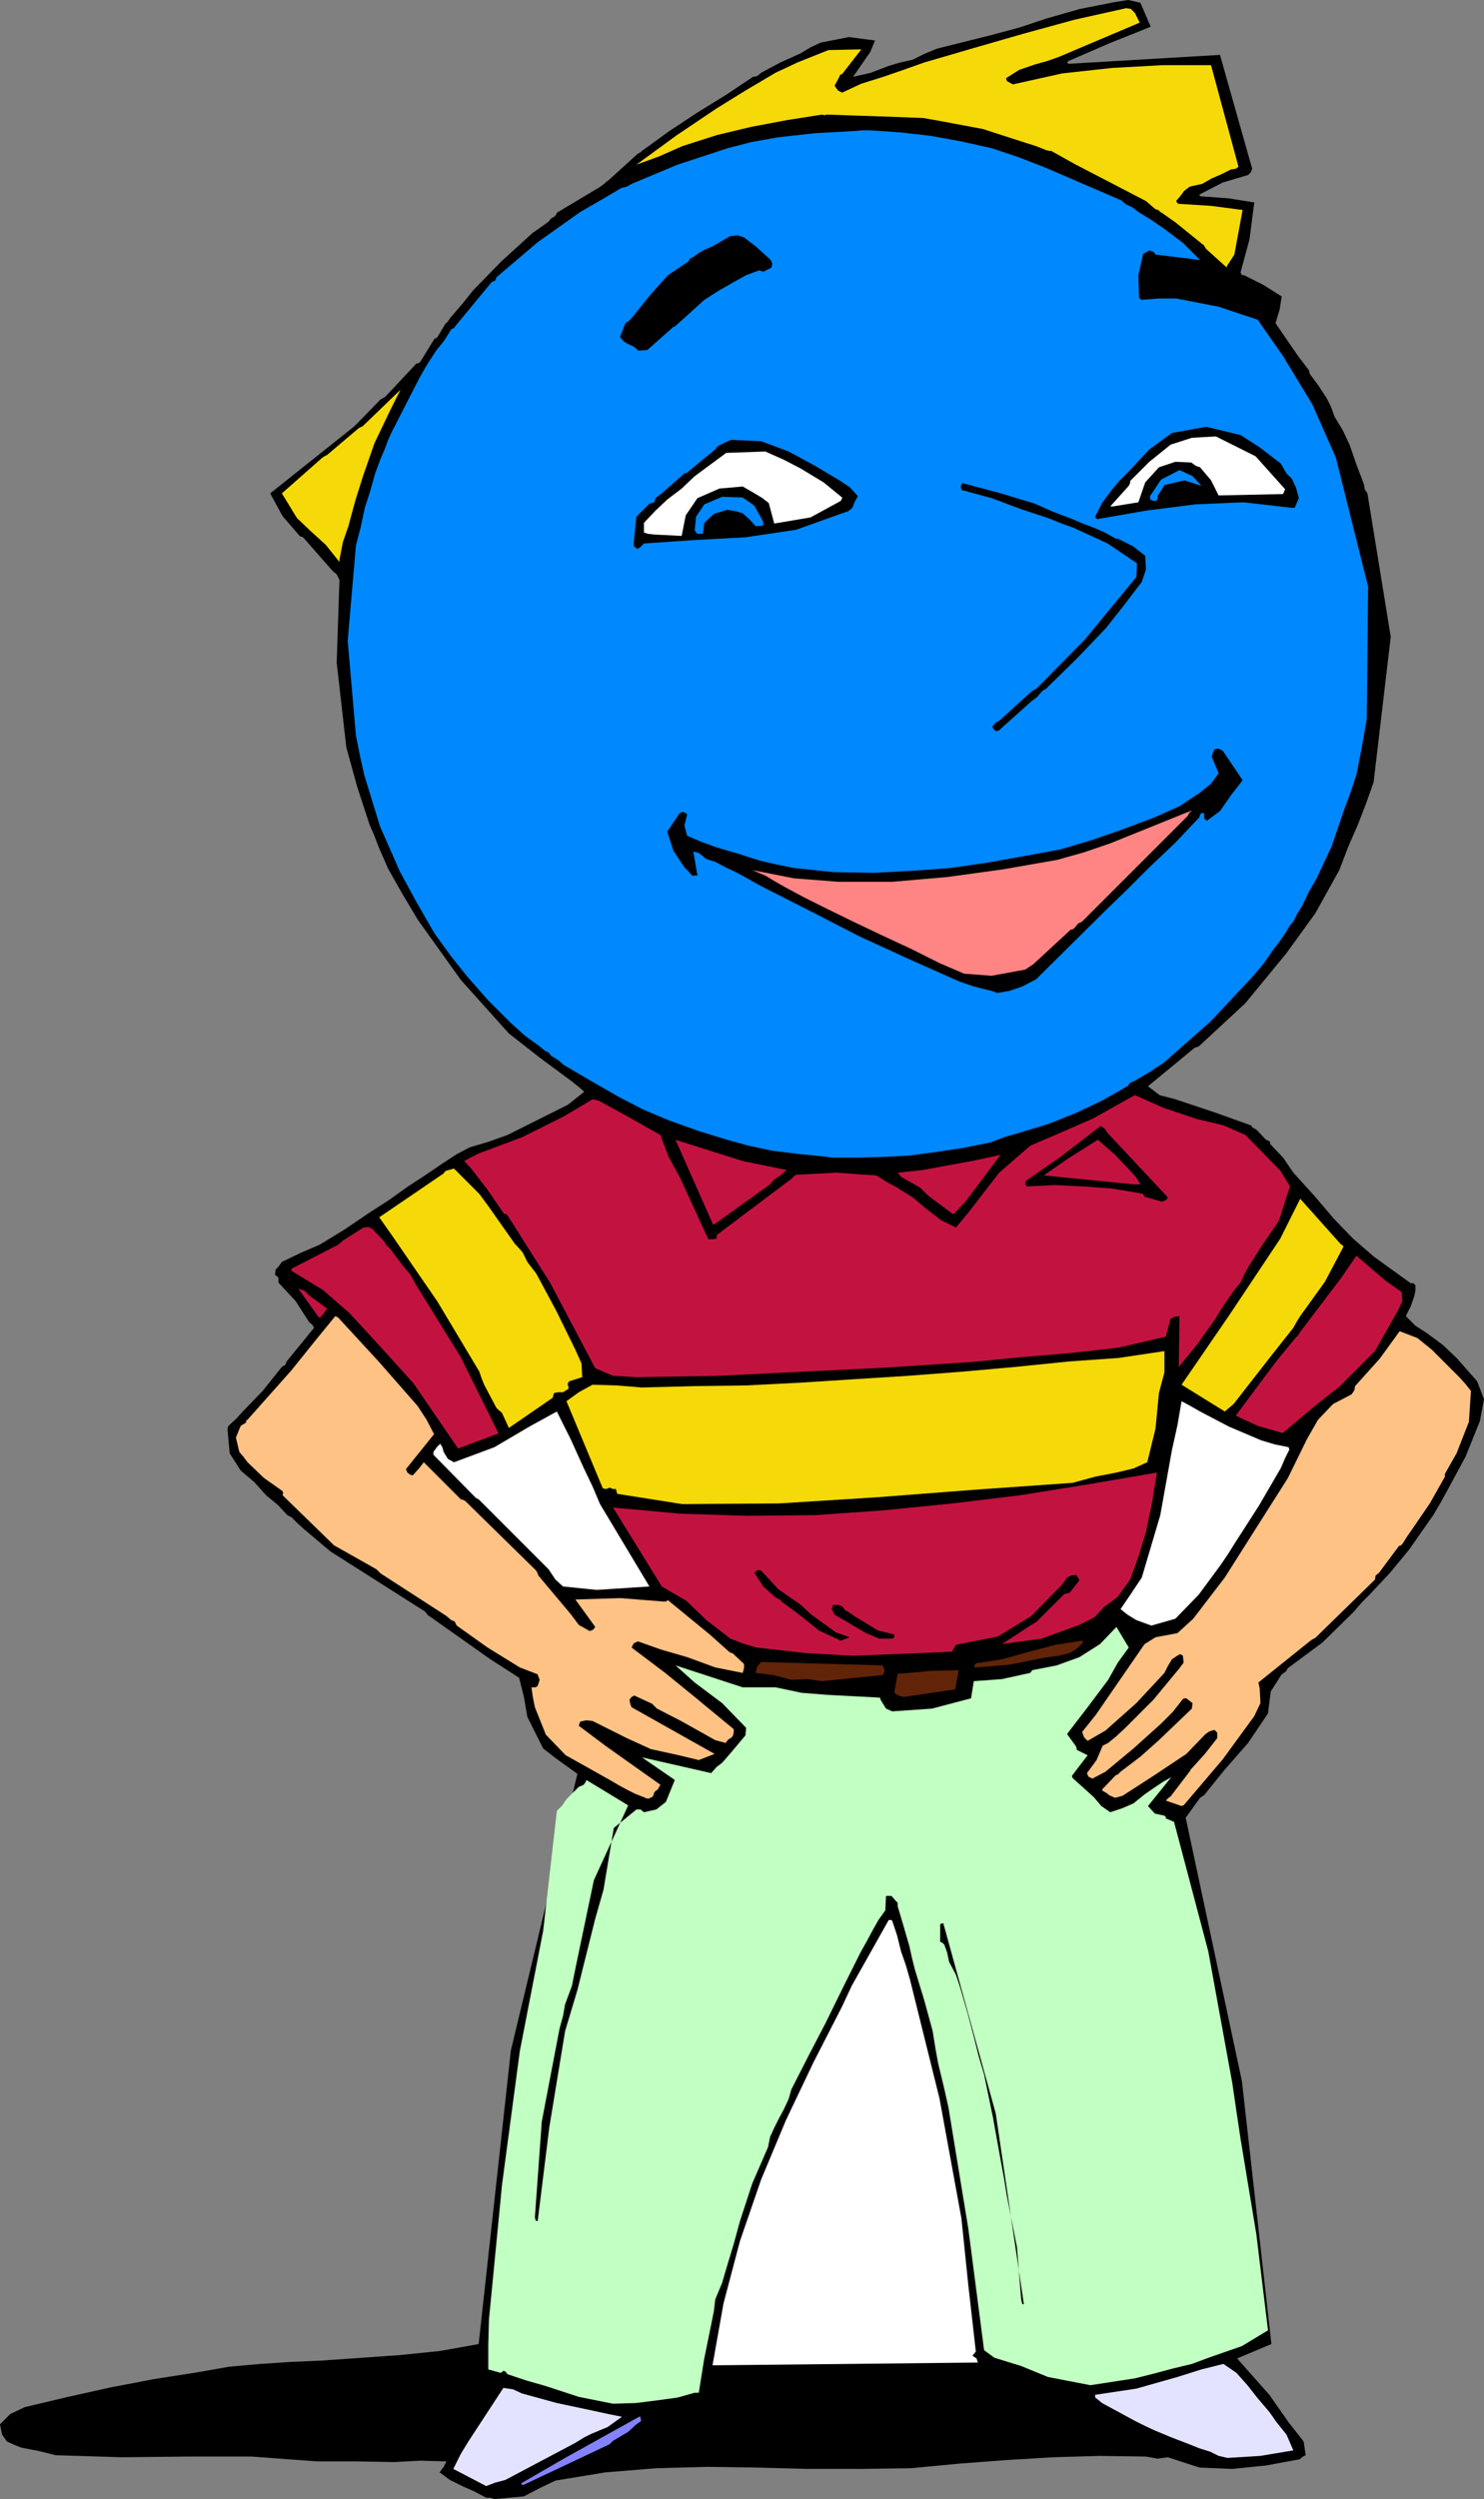 <?xml version="1.0" encoding="UTF-8" standalone="no"?>
<svg
   version="1.0"
   width="92.505mm"
   height="155.711mm"
   id="svg41"
   sodipodi:docname="Blue Head Proud.wmf"
   xmlns:inkscape="http://www.inkscape.org/namespaces/inkscape"
   xmlns:sodipodi="http://sodipodi.sourceforge.net/DTD/sodipodi-0.dtd"
   xmlns="http://www.w3.org/2000/svg"
   xmlns:svg="http://www.w3.org/2000/svg">
  <rect width="100%" height="100%" fill="#808080" stroke="none"/>
  <sodipodi:namedview
     id="namedview41"
     pagecolor="#ffffff"
     bordercolor="#000000"
     borderopacity="0.25"
     inkscape:showpageshadow="2"
     inkscape:pageopacity="0.0"
     inkscape:pagecheckerboard="0"
     inkscape:deskcolor="#d1d1d1"
     inkscape:document-units="mm" />
  <defs
     id="defs1">
    <pattern
       id="WMFhbasepattern"
       patternUnits="userSpaceOnUse"
       width="6"
       height="6"
       x="0"
       y="0" />
  </defs>
  <path
     style="fill:#000000;fill-opacity:1;fill-rule:evenodd;stroke:none"
     d="m 116.487,588.515 6.947,-0.646 3.716,-1.939 3.716,-1.778 11.794,-1.939 11.956,-0.97 11.956,-0.323 11.633,0.162 12.279,0.323 h 12.117 l 11.956,-0.162 11.956,-1.131 10.825,-0.808 10.825,-0.646 10.986,-0.323 10.825,0.162 2.747,0.485 2.423,-0.323 7.432,2.424 7.755,0.323 7.917,-0.808 7.917,-1.454 0.808,-0.646 0.646,-0.323 -0.485,-3.232 -3.554,-4.525 -4.524,-6.464 -7.593,-8.564 8.078,-3.393 -6.947,-61.889 -13.248,-62.051 3.393,-4.686 0.485,-0.323 0.485,-0.323 4.685,-5.817 5.655,-6.464 4.685,-6.948 0.646,-5.171 2.585,-4.04 0.969,-0.646 0.485,-0.808 8.078,-5.979 7.432,-7.272 1.939,-2.262 1.939,-1.939 4.685,-5.009 4.524,-5.494 5.655,-8.08 1.616,-2.747 1.616,-2.909 4.362,-8.08 3.393,-8.403 0.969,-5.171 -1.616,-4.201 -2.423,-2.747 -2.262,-2.585 -3.393,-3.232 -3.716,-2.747 -2.747,-1.778 -2.262,-2.262 1.131,-2.262 0.808,-2.262 0.323,-1.454 v -1.293 l -0.485,-0.485 h -0.646 l -8.724,-6.302 -4.847,-4.201 -4.524,-4.686 -4.685,-5.494 -4.847,-5.333 -2.423,-3.555 -3.07,-3.232 v -0.162 -0.323 l -0.485,-0.323 -0.485,-0.162 -2.1,-2.262 -0.485,-0.323 -0.646,-0.323 v -0.162 l -0.323,-0.323 -8.563,-3.07 -9.209,-3.07 -3.716,-0.97 -2.747,-2.101 10.986,-9.049 0.485,-0.162 0.485,-0.162 10.986,-10.18 9.694,-11.796 6.786,-9.372 5.655,-10.18 2.1,-5.494 2.262,-5.171 1.939,-5.009 1.777,-5.009 4.039,-34.257 -5.493,-33.773 -0.646,-0.97 -0.162,-1.131 -1.777,-4.686 -1.616,-4.686 -1.616,-3.393 -1.939,-3.232 -0.808,-2.262 -0.969,-1.939 -2.1,-3.232 -1.939,-2.585 -0.162,-0.646 v -0.162 l -2.585,-3.393 -5.332,-7.756 0.969,-3.232 0.485,-3.07 -4.362,-2.747 -4.524,-2.262 h -0.485 l -0.323,-0.646 2.1,-7.756 1.131,-8.726 -6.139,-0.97 -6.624,-0.485 -0.162,-0.323 0.162,-0.162 5.332,-2.747 5.978,-1.778 0.646,-0.646 0.323,-0.808 -7.593,-26.824 -35.706,2.101 -0.323,-0.323 0.323,-0.323 L 261.41,10.18 271.104,6.302 268.68,0.646 265.772,0 l -3.07,0.485 -8.24,1.616 -7.917,2.262 -6.301,2.101 -6.624,1.778 -6.463,1.616 -6.463,1.616 -3.07,1.293 -2.585,1.293 -2.908,0.646 -2.747,0.808 -4.201,1.616 -4.201,0.97 3.231,-4.686 0.808,-1.131 1.131,-2.747 -6.139,-0.808 -6.624,1.293 -2.423,1.131 -2.423,1.454 -4.685,2.101 -4.524,2.424 -0.969,0.808 -0.969,0.162 -6.301,4.201 -6.786,4.201 -6.624,4.363 -6.463,4.686 -0.323,0.323 -0.646,0.323 -6.947,6.302 -0.485,0.323 -0.485,0.485 -1.131,0.808 -10.017,5.979 -0.162,0.485 -0.485,0.485 -0.646,0.323 -0.646,0.808 -3.878,2.747 -7.27,6.625 -6.624,6.787 -2.585,3.232 -2.908,3.393 -0.162,0.323 -0.162,0.162 -0.323,0.485 -0.323,0.162 -1.939,3.232 -0.323,0.323 h -0.323 l -3.393,5.494 -0.323,0.323 -0.646,0.162 -7.27,7.756 -0.485,0.323 -0.646,0.323 -6.139,6.302 -19.872,15.836 2.908,5.333 4.039,4.686 0.323,0.162 0.485,0.162 6.947,7.918 0.969,0.808 0.646,1.293 -0.646,19.553 2.262,19.876 2.585,9.372 2.908,8.888 1.131,2.585 0.969,2.585 1.131,2.585 1.131,2.585 3.393,5.979 3.554,5.979 10.179,14.22 11.309,12.604 7.432,5.817 7.432,5.494 1.616,1.293 1.293,1.131 -3.878,3.07 -7.109,3.555 -7.109,3.555 -4.524,1.616 -4.362,1.293 -3.07,1.616 -3.231,2.101 -4.039,2.747 -4.201,2.747 -4.524,3.232 -4.524,2.909 -5.978,4.04 -5.816,3.555 -4.524,1.939 -4.362,2.101 -0.808,1.131 -0.646,0.646 -0.162,1.293 0.323,0.162 0.485,0.485 v 0.485 0.646 l 4.039,4.363 3.231,5.009 0.646,0.485 0.485,0.808 -6.463,7.918 -0.323,0.808 -0.808,0.485 -4.524,5.656 -4.685,4.848 -1.616,1.778 -1.777,1.616 -0.162,0.485 v 0.808 l 0.485,5.171 2.585,4.04 3.231,2.747 2.747,3.07 2.747,2.262 2.262,2.424 0.323,0.162 0.646,0.323 1.454,1.454 1.616,1.454 6.139,5.171 6.624,4.201 15.51,9.857 0.485,0.485 0.162,0.323 14.864,10.503 6.786,4.363 1.131,4.525 0.808,4.686 1.939,3.878 1.777,3.555 2.908,2.262 5.17,3.717 -15.672,65.121 -7.593,69.161 -9.048,1.616 -9.371,0.97 -9.209,0.646 -9.209,0.646 -7.432,0.323 -7.27,0.485 -7.27,0.646 -7.27,1.293 -10.34,1.616 -10.179,1.939 -10.179,2.262 L 5.816,566.862 2.423,568.478 0,570.901 l 0.485,2.424 1.131,1.616 1.777,0.808 1.616,0.646 4.201,0.808 3.878,0.97 15.51,0.485 15.349,-0.162 h 15.349 l 15.349,1.131 h 9.209 l 9.048,0.162 6.139,-0.323 6.139,0.162 -0.646,1.293 -0.969,1.293 2.423,1.778 2.908,1.454 2.908,1.293 2.747,1.454 h 0.969 z"
     id="path1" />
  <path
     style="fill:#e3e3ff;fill-opacity:1;fill-rule:evenodd;stroke:none"
     d="m 114.549,585.445 2.1,-0.808 2.423,-0.646 8.24,-4.363 8.24,-4.363 2.1,-1.293 1.616,-0.808 3.878,-1.616 3.393,-2.424 -3.231,-0.646 -3.716,-0.808 -8.401,-1.778 -8.24,-2.262 -2.1,-0.97 -2.262,-0.323 -8.24,12.604 -1.777,2.909 -1.777,3.555 z"
     id="path2" />
  <path
     style="fill:#8383ff;fill-opacity:1;fill-rule:evenodd;stroke:none"
     d="m 123.435,585.121 20.195,-9.534 0.485,-0.485 0.323,-0.323 3.554,-2.101 1.939,-1.778 0.485,-0.323 0.485,-0.323 0.162,-0.323 -0.162,-0.485 v -0.323 h -0.323 l -17.449,9.695 -10.34,5.979 0.162,0.323 z"
     id="path3" />
  <path
     style="fill:#e3e3ff;fill-opacity:1;fill-rule:evenodd;stroke:none"
     d="m 289.199,578.819 7.755,-0.485 7.755,-1.293 -1.616,-3.717 -2.585,-3.232 -0.646,-0.97 -0.808,-1.131 -2.747,-3.232 -2.423,-3.07 -2.585,-2.909 -3.07,-2.101 -5.17,1.293 -5.655,1.778 -9.694,2.747 -9.694,1.454 v 0.646 l 0.646,0.485 0.969,0.808 7.755,4.201 2.262,1.131 2.423,1.131 3.878,1.616 4.201,1.616 2.423,0.97 2.585,0.808 1.939,0.97 z"
     id="path4" />
  <path
     style="fill:#c2ffc2;fill-opacity:1;fill-rule:evenodd;stroke:none"
     d="m 144.438,566.054 5.332,-0.162 5.17,-0.646 4.685,-0.646 4.039,-1.131 h 0.485 0.485 l 1.293,-8.08 1.616,-7.918 0.646,-3.232 0.323,-2.747 1.616,-3.878 1.131,-3.878 1.616,-5.332 1.454,-5.333 2.908,-8.888 3.716,-8.564 0.485,-2.424 0.969,-2.101 1.131,-2.262 1.131,-2.101 1.131,-2.424 0.646,-2.262 4.039,-7.918 4.039,-7.756 4.201,-8.564 4.039,-8.08 1.454,-2.585 1.293,-2.424 1.454,-2.585 1.616,-2.262 0.162,-3.393 h 1.293 l 0.969,1.131 0.323,0.323 0.162,0.162 v 0.323 0.485 l 1.293,4.363 1.454,5.009 0.646,2.909 0.646,2.585 2.262,7.433 1.939,7.11 0.646,4.04 0.646,3.555 1.293,5.333 1.131,5.009 4.685,28.602 3.716,28.602 2.423,1.778 6.301,1.939 6.301,2.585 10.017,1.939 10.502,-1.616 4.524,-1.131 4.201,-1.131 4.685,-1.131 4.362,-1.616 7.432,-2.585 6.139,-3.717 -2.747,-22.623 -3.716,-22.461 -0.969,-6.464 -0.969,-6.625 -5.655,-31.025 -8.078,-30.541 -1.939,-0.808 v -0.323 l -0.323,-0.323 -2.262,-0.485 -1.616,-1.778 5.493,-6.787 -1.777,0.97 -1.939,1.293 -2.585,1.778 -2.585,2.101 -2.585,1.131 -2.908,0.97 -2.1,-1.454 -1.777,-2.101 -4.847,-4.363 -0.162,-0.162 -0.162,-0.485 3.716,-4.848 -2.585,-1.293 v -0.323 l -0.162,-0.485 -2.1,-2.909 4.847,-6.302 4.847,-6.464 2.262,-4.04 2.585,-3.555 -2.908,-4.848 -3.878,4.04 -4.847,3.07 -5.332,1.939 -5.816,1.131 -0.162,0.323 -0.323,0.323 -6.624,1.454 -6.624,0.485 -0.646,4.04 -9.209,2.424 -9.371,0.646 -1.454,-0.646 -1.293,-2.101 v -0.162 l -0.162,-0.323 -6.139,-0.323 -6.139,-0.323 -6.139,-0.485 -6.139,-1.293 h -4.201 -3.554 l -15.833,-5.171 4.524,4.04 6.463,4.848 5.655,5.817 -0.162,1.778 -3.393,4.04 -2.1,2.424 -1.293,0.97 -1.293,1.454 -16.318,-3.717 7.755,5.333 -2.1,5.171 -2.262,1.778 -2.908,0.646 -0.808,-0.646 h -0.969 l -5.332,4.363 -2.423,14.543 -1.939,6.787 -1.616,6.464 -2.585,10.342 -2.908,9.695 -3.716,22.623 -2.747,22.138 -0.485,-0.162 -0.162,-0.808 1.616,-22.461 4.201,-21.976 0.808,-2.909 0.485,-2.747 1.616,-4.363 0.808,-4.04 4.362,-20.845 8.078,-17.613 -9.855,-5.979 -0.162,0.485 -0.485,0.646 -0.323,0.162 -0.808,0.323 -2.908,2.909 -0.969,1.454 -1.293,1.293 -3.231,28.278 -5.493,28.278 -4.201,31.51 -3.07,31.672 -0.162,5.979 v 5.817 l 2.908,0.808 0.323,-0.162 0.323,-0.323 0.485,0.162 0.485,0.646 4.362,1.454 4.524,1.293 7.917,2.585 z"
     id="path5" />
  <path
     style="fill:#ffffff;fill-opacity:1;fill-rule:evenodd;stroke:none"
     d="m 168.349,557.005 62.04,-0.646 -0.323,-0.97 -0.969,-0.646 0.808,-0.97 -1.777,-15.674 -1.616,-15.674 -5.17,-28.278 -6.947,-27.955 -0.969,-3.393 -1.131,-3.232 -0.969,-3.878 -1.131,-3.393 -0.323,-0.162 h -0.485 l -8.724,15.513 -1.131,2.424 -1.131,2.424 -6.786,13.25 -6.463,13.574 -5.816,13.897 -5.008,14.543 -3.878,14.705 -2.585,14.543 h 0.323 z"
     id="path6" />
  <path
     style="fill:#000000;fill-opacity:1;fill-rule:evenodd;stroke:none"
     d="m 241.215,542.623 -6.624,-44.922 -12.117,-43.953 -0.162,-0.485 v -0.323 h -0.323 l -0.485,0.162 v 4.201 l 0.485,0.162 0.485,0.485 0.646,1.778 0.485,2.262 1.616,3.07 0.969,2.909 1.777,6.14 1.454,5.494 1.131,4.525 1.293,4.363 2.1,10.18 1.777,9.857 0.808,4.363 0.646,4.04 2.423,12.281 0.969,12.119 0.162,0.808 0.162,0.485 h 0.162 z"
     id="path7" />
  <path
     style="fill:#ffc285;fill-opacity:1;fill-rule:evenodd;stroke:none"
     d="m 278.859,425.146 9.209,-10.827 7.432,-10.18 1.454,-3.07 -0.162,-3.393 -0.162,-0.808 -0.162,-0.646 12.279,-9.857 0.485,-0.323 0.646,-0.323 14.056,-13.735 0.162,-0.97 0.808,-0.646 4.685,-6.302 0.485,-0.162 0.323,-0.323 1.131,-1.778 1.131,-1.616 4.201,-6.14 3.554,-6.302 v -0.485 -0.162 l 1.454,-2.585 1.293,-2.262 2.908,-7.433 0.485,-7.272 -1.293,-1.616 -1.293,-1.454 -3.393,-3.393 -3.231,-3.232 -3.393,-2.747 -4.201,-1.616 -4.685,6.464 -5.816,6.464 -0.162,0.97 -0.646,0.97 -4.362,2.262 -3.554,3.717 -2.585,4.525 -4.524,9.211 -14.864,23.431 -7.432,9.695 -3.716,3.393 -5.17,0.97 -2.585,1.616 -11.471,16.644 -3.231,4.04 0.485,1.293 0.808,0.808 4.201,-2.424 7.27,-6.464 6.624,-7.11 0.808,-1.616 0.969,-1.616 0.969,-0.646 0.808,-0.485 h 0.323 l 0.485,0.323 0.162,1.616 -0.969,1.293 -6.139,7.433 -6.786,6.787 -2.1,1.939 -1.777,1.454 -1.293,0.646 -1.454,3.393 -2.262,3.07 0.323,0.808 0.969,0.485 3.07,-1.616 6.624,-5.494 6.463,-5.817 2.747,-2.747 2.423,-3.07 0.323,-0.162 h 0.485 l 1.454,1.131 -0.162,1.293 -3.716,3.555 -3.878,3.717 -4.524,4.04 -4.685,3.555 -0.646,0.646 -0.485,0.162 -3.231,3.393 0.162,0.323 0.646,0.323 0.485,0.323 0.323,0.323 1.454,0.646 1.777,-0.485 7.755,-5.009 7.27,-4.848 4.524,-4.686 0.969,-0.646 1.131,-0.323 0.646,0.646 v 1.293 l -2.908,3.717 -3.07,3.393 -0.323,0.323 v 0.162 l -4.685,6.14 -0.485,0.323 -0.646,0.646 3.716,1.293 0.323,-0.162 z"
     id="path8" />
  <path
     style="fill:#ffc285;fill-opacity:1;fill-rule:evenodd;stroke:none"
     d="m 153.001,423.53 0.162,-0.162 0.485,-0.162 0.323,-0.485 0.162,-0.646 0.323,-0.323 0.485,-0.323 0.646,-1.131 -12.764,-9.049 -6.463,-4.848 0.323,-0.97 1.454,-0.323 1.454,0.162 8.078,4.04 5.655,2.585 6.624,1.454 4.685,1.131 3.716,-1.454 -19.549,-10.988 -0.323,-0.808 -0.162,-0.97 0.485,-0.646 0.646,-0.323 4.201,1.939 1.131,1.131 5.655,2.909 5.493,3.07 2.585,1.454 2.423,0.646 0.646,-0.808 0.808,-0.485 0.323,-0.485 0.162,-0.808 v -0.323 -0.323 l -9.209,-7.595 -6.947,-5.656 -7.917,-5.979 0.485,-0.97 0.969,-0.485 5.493,1.939 6.139,1.778 6.624,2.424 6.463,1.293 0.323,-1.131 v -0.97 l -2.747,-2.585 h -0.323 l -0.485,-0.323 -4.524,-4.04 -9.855,-8.08 -0.485,0.323 h -0.485 l -10.179,-0.808 -10.663,0.323 4.685,6.464 -0.485,0.646 -0.808,0.323 -2.585,-1.454 -1.939,-2.585 -7.593,-9.049 -0.162,-0.485 -0.323,-0.646 -16.641,-16.321 -0.485,-0.323 -0.646,-0.162 -8.724,-8.726 -1.131,1.454 -1.454,1.616 h -0.162 l -0.485,-0.162 -0.646,-0.485 -0.323,-0.808 6.624,-8.241 -1.777,-3.393 -2.1,-3.232 -9.209,-10.503 -9.532,-10.342 -0.323,-0.162 -0.323,-0.162 -4.362,5.333 -5.978,7.433 -10.34,11.635 -0.323,0.162 v 0.485 l -1.293,0.808 -1.131,2.747 0.808,3.393 0.969,1.131 0.969,1.293 3.878,3.717 4.362,3.07 0.162,0.485 -0.162,0.485 12.117,11.796 10.017,5.656 0.969,0.97 15.51,10.019 1.131,0.97 0.808,0.323 0.485,0.97 7.27,5.171 7.593,4.686 2.1,0.808 2.1,0.808 0.162,0.485 0.323,0.808 -0.485,1.454 -0.485,0.323 h -0.969 l 0.323,2.262 0.485,2.424 2.585,6.464 4.685,4.848 5.493,3.07 5.17,2.909 1.939,1.131 1.777,0.97 1.939,0.97 2.423,0.97 0.323,0.162 h 0.162 0.162 z"
     id="path9" />
  <path
     style="fill:#612408;fill-opacity:1;fill-rule:evenodd;stroke:none"
     d="m 212.941,399.615 12.117,-1.778 0.808,-4.525 -6.624,0.162 -6.947,0.646 h -0.485 -0.323 l -0.808,4.525 0.969,0.646 z"
     id="path10" />
  <path
     style="fill:#612408;fill-opacity:1;fill-rule:evenodd;stroke:none"
     d="m 193.715,395.898 14.379,-1.454 0.323,-1.131 -0.485,-1.131 -28.597,-0.808 -0.969,1.131 -0.323,1.454 4.039,0.485 4.362,1.131 3.716,-0.162 z"
     id="path11" />
  <path
     style="fill:#612408;fill-opacity:1;fill-rule:evenodd;stroke:none"
     d="m 229.905,392.666 7.917,-0.646 8.078,-1.616 3.393,-0.485 2.747,-0.646 1.777,-1.131 1.293,-1.293 v -0.323 l -0.162,-0.162 -6.301,0.97 -6.139,1.616 -6.301,1.778 -6.301,0.97 -0.323,0.485 v 0.485 h 0.162 z"
     id="path12" />
  <path
     style="fill:#c21340;fill-opacity:1;fill-rule:evenodd;stroke:none"
     d="m 200.985,389.919 7.917,-0.323 8.24,-0.323 3.554,-0.162 3.554,-0.162 0.969,-1.616 9.855,-1.939 7.917,-4.848 7.27,-7.433 1.131,-1.616 0.969,-0.485 1.131,-0.162 0.485,0.646 0.323,0.646 -2.262,2.909 -1.293,0.323 -6.301,6.302 -0.323,0.323 -0.646,0.323 -7.432,4.848 9.371,-1.293 8.886,-3.232 3.554,-1.778 2.423,-2.585 1.616,-1.131 1.454,-1.131 2.908,-4.04 1.939,-5.332 1.777,-5.817 1.454,-6.948 1.131,-7.11 -15.995,2.747 -16.156,2.585 -15.995,1.939 -16.156,1.616 -15.995,1.131 -16.156,0.162 -15.672,-0.485 -15.995,-1.454 11.471,18.583 5.816,3.393 4.685,4.525 5.655,4.363 2.908,1.131 3.231,0.97 11.471,1.293 z"
     id="path13" />
  <path
     style="fill:#000000;fill-opacity:1;fill-rule:evenodd;stroke:none"
     d="m 198.077,386.364 2.1,-0.808 -3.231,-1.131 -2.908,-2.101 -2.908,-2.101 -2.423,-2.262 -5.332,-3.717 -4.039,-4.363 -0.646,-0.162 -0.485,0.162 -0.162,0.323 -0.323,0.162 2.1,3.232 2.908,2.585 0.969,0.485 0.646,0.646 3.716,2.747 0.323,0.323 0.323,0.162 4.201,3.393 z"
     id="path14" />
  <path
     style="fill:#000000;fill-opacity:1;fill-rule:evenodd;stroke:none"
     d="m 207.125,385.88 h 3.07 l 0.485,-0.323 v -0.646 l -3.878,-0.97 -3.716,-2.262 -1.616,-0.97 -1.616,-1.131 -0.646,-0.323 -0.323,-0.323 -0.162,-0.323 -0.323,-0.323 -0.808,-0.323 h -1.293 l -0.162,0.323 -0.162,0.646 0.646,1.293 7.432,4.363 z"
     id="path15" />
  <path
     style="fill:#ffffff;fill-opacity:1;fill-rule:evenodd;stroke:none"
     d="m 271.265,382.809 5.655,-1.616 5.493,-5.656 5.008,-6.787 1.777,-2.585 1.616,-2.585 5.816,-9.049 5.17,-8.888 0.969,-2.262 0.969,-1.939 v -0.162 l -0.162,-0.485 -3.231,-0.646 -3.231,-0.97 -7.593,-3.232 -6.786,-3.555 -2.262,-1.293 -2.1,-1.131 -0.969,5.656 -1.293,5.817 -2.747,15.351 -4.362,14.705 -2.585,3.878 -2.423,3.555 1.616,1.293 2.1,1.293 1.777,0.646 z"
     id="path16" />
  <path
     style="fill:#ffffff;fill-opacity:1;fill-rule:evenodd;stroke:none"
     d="m 140.56,374.407 12.44,-0.808 -5.816,-9.695 -5.816,-9.695 -1.777,-4.201 -1.939,-4.04 -1.616,-3.555 -1.616,-3.555 -1.616,-3.232 -1.616,-3.232 -6.463,3.555 -8.24,4.848 -9.532,3.555 -1.454,-0.808 -0.969,-1.616 -0.323,-1.131 -0.485,-0.808 -0.808,0.808 -0.808,1.131 v 0.323 0.323 l 9.694,9.857 0.323,0.323 0.646,0.323 16.48,16.482 1.616,2.424 1.777,1.616 z"
     id="path17" />
  <path
     style="fill:#f5d908;fill-opacity:1;fill-rule:evenodd;stroke:none"
     d="m 160.756,354.208 22.78,-0.162 23.104,-1.454 23.104,-1.778 22.942,-1.616 5.332,-1.454 5.008,-0.97 4.039,-0.97 3.231,-1.454 1.939,-7.918 0.808,-8.403 1.293,-4.848 v -5.009 l -10.825,1.616 -11.471,0.808 -12.764,1.293 -12.602,1.131 -12.764,0.97 -12.764,0.808 -12.602,0.808 -12.602,0.646 -12.279,0.162 -12.44,0.323 -5.978,-0.485 -5.655,-0.162 -3.231,1.778 -2.908,2.101 8.563,20.522 0.808,0.162 0.808,-0.323 0.808,0.323 h 0.646 l 0.162,0.485 0.162,0.646 z"
     id="path18" />
  <path
     style="fill:#c21340;fill-opacity:1;fill-rule:evenodd;stroke:none"
     d="m 107.925,341.119 9.532,-3.555 -8.886,-17.937 -10.502,-16.967 -1.454,-2.585 -1.777,-2.101 -2.908,-3.878 -0.323,-0.323 -0.646,-0.646 -0.162,-0.323 -0.323,-0.485 -2.747,-2.909 -0.969,-0.485 -1.131,0.162 -2.585,1.616 -2.262,1.454 -1.131,0.97 -10.986,5.656 v 0.162 0.323 l 7.432,4.525 6.301,5.494 7.432,8.08 7.593,8.403 z"
     id="path19" />
  <path
     style="fill:#c21340;fill-opacity:1;fill-rule:evenodd;stroke:none"
     d="m 301.962,337.402 h 0.162 0.162 l 8.078,-6.787 5.17,-4.04 8.401,-8.403 5.493,-9.695 0.969,-2.101 -0.162,-2.101 -3.878,-2.747 -6.786,-5.817 -3.554,5.171 -9.694,12.766 -0.485,0.808 -0.646,0.646 -4.524,5.494 -9.532,12.766 5.17,2.424 z"
     id="path20" />
  <path
     style="fill:#f5d908;fill-opacity:1;fill-rule:evenodd;stroke:none"
     d="m 119.88,336.271 10.34,-7.11 0.162,-0.646 0.162,-0.485 0.969,-0.162 h 1.131 l 1.293,-0.808 v -0.485 l -0.162,-0.485 v -0.323 l 0.323,-0.485 3.07,-0.97 -0.162,-3.232 -1.454,-3.232 -4.524,-9.211 -4.685,-8.726 -1.131,-1.454 -0.969,-1.293 -1.131,-2.262 -1.293,-1.454 -0.323,-0.323 -0.162,-0.162 -6.139,-8.726 -2.262,-3.07 -5.978,-5.979 -1.777,0.485 -0.323,0.162 -0.323,0.485 -15.187,10.342 3.07,4.363 10.663,15.513 9.855,16.482 0.485,1.454 0.646,1.616 2.908,5.494 1.293,1.131 z"
     id="path21" />
  <path
     style="fill:#f5d908;fill-opacity:1;fill-rule:evenodd;stroke:none"
     d="m 288.553,332.393 2.1,-1.778 8.563,-10.988 5.493,-6.948 0.808,-1.454 0.808,-1.293 5.816,-8.08 4.362,-8.241 -0.162,-0.323 -0.485,-0.323 -9.532,-10.665 -4.685,9.372 -11.956,17.937 -11.309,16.482 z"
     id="path22" />
  <path
     style="fill:#c21340;fill-opacity:1;fill-rule:evenodd;stroke:none"
     d="m 149.931,324.313 19.549,-0.323 19.549,-0.97 19.872,-0.97 19.872,-1.293 11.633,-1.131 11.633,-0.97 11.471,-1.293 11.148,-2.585 1.131,-4.201 0.969,-0.485 1.131,-0.162 -0.162,11.958 4.362,-5.333 4.039,-5.656 1.777,-2.909 1.777,-2.585 1.131,-1.616 1.454,-1.778 0.808,-1.778 0.969,-1.778 1.454,-2.262 1.293,-2.101 4.524,-6.625 2.585,-8.08 -2.262,-3.717 -8.24,-8.403 -5.17,-2.262 -6.139,-1.454 -7.755,-2.585 -6.947,-3.07 -1.777,0.97 -8.078,4.525 -8.886,3.878 -3.07,1.293 -2.908,1.293 -7.27,6.302 -5.978,7.756 -0.646,0.808 -0.485,0.646 -3.07,3.717 -3.554,-1.778 -3.554,-2.747 -3.07,-2.585 -3.878,-2.424 -2.423,-1.293 -2.262,-1.454 -9.532,-0.646 -9.371,0.485 -0.485,0.323 -0.485,0.485 -0.323,0.323 -0.485,0.323 -16.964,12.766 v 0.323 0.485 l -0.808,0.162 h -1.131 l -6.786,-14.705 -2.585,-4.686 -1.939,-5.171 -7.755,-4.363 -6.786,-3.717 -1.454,-0.323 -3.231,1.939 -3.554,2.101 -9.694,4.848 -10.34,3.878 -1.939,0.97 -1.454,0.808 1.777,1.939 3.716,4.848 3.878,5.656 h 0.323 l 0.485,0.323 10.017,15.836 10.663,20.199 4.201,1.778 z"
     id="path23" />
  <path
     style="fill:#c21340;fill-opacity:1;fill-rule:evenodd;stroke:none"
     d="m 75.45,310.255 0.808,-0.97 0.808,-1.131 -4.201,-3.07 -1.131,-1.131 -1.454,-0.485 4.847,6.787 h 0.162 z"
     id="path24" />
  <path
     style="fill:#c21340;fill-opacity:1;fill-rule:evenodd;stroke:none"
     d="m 168.349,288.279 13.087,-9.372 0.969,-1.131 1.454,-0.97 1.454,-1.293 -10.34,-2.101 -15.833,-5.009 8.886,20.037 0.162,-0.162 z"
     id="path25" />
  <path
     style="fill:#c21340;fill-opacity:1;fill-rule:evenodd;stroke:none"
     d="m 224.735,285.855 2.747,-2.909 8.24,-10.988 -5.978,1.293 -6.139,1.131 -6.139,1.131 -5.978,0.646 0.808,0.97 1.131,0.646 3.393,1.939 1.777,1.778 5.816,4.363 h 0.162 z"
     id="path26" />
  <path
     style="fill:#000000;fill-opacity:1;fill-rule:evenodd;stroke:none"
     d="m 273.689,282.946 0.646,-0.162 0.323,-0.162 0.323,-0.323 0.162,-0.323 -14.218,-15.19 -0.646,-0.97 -0.969,-0.646 -9.694,7.433 -7.917,5.494 -0.162,0.646 0.323,0.646 6.624,-0.323 6.786,0.323 6.624,0.485 6.786,1.131 0.646,0.162 0.323,0.646 z"
     id="path27" />
  <path
     style="fill:#c21340;fill-opacity:1;fill-rule:evenodd;stroke:none"
     d="m 267.065,278.906 h 1.616 l -0.969,-1.616 -1.616,-1.778 -3.554,-3.717 -3.878,-3.393 -6.947,4.363 -5.816,4.04 z"
     id="path28" />
  <path
     style="fill:#0088ff;fill-opacity:1;fill-rule:evenodd;stroke:none"
     d="m 196.138,272.604 h 6.139 l 5.978,-0.162 5.978,-0.323 6.139,-0.808 6.463,-0.97 6.463,-1.293 3.393,-1.293 3.393,-0.97 6.947,-2.101 6.463,-2.585 6.139,-2.909 5.978,-3.393 0.646,-0.808 1.131,-0.485 3.554,-2.101 3.393,-2.262 10.986,-9.695 9.694,-10.342 2.747,-3.232 2.1,-3.07 1.616,-2.101 1.454,-2.101 0.808,-1.454 0.969,-1.131 0.969,-1.939 1.131,-1.778 1.616,-3.393 1.777,-3.07 3.554,-7.595 2.747,-8.08 1.616,-4.363 1.454,-4.363 1.293,-6.625 1.131,-6.464 0.323,-31.187 -7.593,-30.379 -5.493,-12.443 -6.947,-11.473 -5.978,-8.564 -9.209,-3.07 -10.017,-1.939 h -4.039 l -4.039,0.323 -0.323,-0.162 -0.323,-0.323 -0.162,-5.333 1.131,-5.009 1.454,-0.808 0.969,0.323 0.485,0.646 10.502,1.293 -4.039,-4.04 -4.524,-3.393 -3.07,-2.101 -2.908,-1.778 -1.454,-1.131 -1.454,-0.646 -1.131,-0.97 -17.61,-7.595 -6.624,-2.585 -6.301,-2.101 -7.27,-1.616 -7.109,-1.293 -7.109,-0.808 -7.109,-0.485 h -1.939 l -1.777,0.162 -9.048,0.485 -8.886,0.97 -6.301,1.131 -5.655,1.454 -11.794,3.878 -10.825,4.525 -1.131,0.646 -1.293,0.323 -4.362,2.585 -5.332,3.07 -10.017,7.11 -9.694,8.241 -0.323,0.808 -0.808,0.323 -8.401,10.18 -0.485,0.646 -0.646,0.323 -1.616,2.585 -1.939,2.424 -2.1,3.232 -1.777,3.07 -3.393,6.625 -3.231,6.302 -0.808,1.778 -0.646,1.778 -1.293,3.07 -1.131,3.07 -1.131,4.04 -1.293,4.04 -0.969,4.525 -1.131,4.363 -1.939,22.461 1.939,22.3 0.969,4.848 0.969,4.363 3.716,12.119 4.685,10.665 4.039,7.433 4.201,7.272 3.878,5.333 3.878,4.848 4.847,5.494 5.17,5.171 3.393,3.07 3.554,2.585 1.131,0.97 0.969,0.485 0.646,0.808 1.616,0.97 1.293,1.131 6.624,3.878 6.463,3.717 5.655,2.909 6.139,2.585 6.786,2.424 6.786,2.101 5.332,1.454 5.332,1.131 6.624,0.808 6.463,0.646 0.808,0.162 z"
     id="path29" />
  <path
     style="fill:#000000;fill-opacity:1;fill-rule:evenodd;stroke:none"
     d="m 234.914,233.822 2.908,-0.485 2.908,-0.97 3.393,-1.778 16.479,-16.321 5.008,-4.848 5.17,-5.171 6.139,-5.817 5.655,-5.979 0.162,-0.646 0.323,-0.323 h 0.162 0.485 v 0.485 0.646 l 0.162,0.323 0.485,0.323 3.07,-2.262 2.585,-3.717 2.747,-3.555 -4.685,-6.948 -0.969,-0.485 -0.969,0.162 -0.323,0.646 -0.323,1.131 1.616,3.878 -1.777,2.424 -2.585,2.101 -4.847,3.232 -5.816,2.585 -7.27,2.747 -7.432,2.585 -7.593,2.262 -7.917,1.454 -9.048,1.616 -8.886,1.293 -8.886,0.646 -9.048,0.485 -9.532,-0.162 -9.371,-0.97 -4.039,-0.808 -4.201,-0.97 -5.008,-1.616 -5.008,-1.454 -3.554,-1.293 -3.393,-1.454 -0.646,-2.424 0.646,-2.585 -0.323,-0.323 -0.808,-0.323 -0.162,0.162 -0.485,0.162 -2.908,4.363 1.454,4.525 2.585,3.878 0.969,0.97 0.808,0.97 h 1.293 l -0.969,-5.656 1.293,0.323 1.777,1.454 2.1,0.646 2.423,1.293 2.423,1.131 2.1,1.131 2.262,1.293 2.1,1.131 11.471,5.817 11.309,5.817 11.633,5.332 11.633,5.171 3.231,1.131 3.07,0.808 1.454,0.323 z"
     id="path30" />
  <path
     style="fill:#ff8585;fill-opacity:1;fill-rule:evenodd;stroke:none"
     d="m 233.621,229.783 7.917,-1.454 1.939,-1.293 8.401,-7.756 0.323,-0.323 0.646,-0.162 0.485,-0.485 0.646,-0.808 0.323,-0.162 0.646,-0.323 24.881,-24.885 0.323,-0.646 0.646,-0.646 -9.209,3.717 -10.017,4.04 -6.139,2.101 -6.301,1.778 -12.925,2.262 -12.925,1.778 -12.925,1.131 h -12.925 l -10.34,-0.808 -9.855,-1.939 3.07,1.293 2.423,1.454 2.262,1.293 4.524,2.424 4.524,2.262 6.947,3.393 6.786,3.232 6.947,3.232 6.786,3.393 5.655,2.424 z"
     id="path31" />
  <path
     style="fill:#000000;fill-opacity:1;fill-rule:evenodd;stroke:none"
     d="m 234.914,172.095 h 0.323 v 0 l 7.755,-6.948 1.293,-0.97 1.131,-1.293 0.323,-0.323 0.646,-0.323 7.27,-7.11 6.947,-7.272 4.201,-5.332 4.201,-5.494 0.969,-2.909 -0.162,-3.232 -2.908,-2.262 -3.554,-1.778 h -0.485 v 0 l -2.585,-1.454 -2.585,-1.131 -2.585,-0.97 -2.262,-0.97 -4.685,-1.778 -4.362,-1.939 -8.563,-2.585 -8.563,-2.262 -0.323,0.808 0.162,0.808 7.109,1.939 6.947,2.585 3.393,1.131 3.393,1.131 2.747,1.131 2.747,0.97 8.078,3.717 6.947,4.686 -0.162,3.232 -12.117,14.705 -11.309,11.473 -0.485,0.323 -0.646,0.323 -6.947,6.302 -0.323,0.323 -0.646,0.485 -0.646,0.323 -0.808,0.97 0.323,0.646 0.646,0.485 z"
     id="path32" />
  <path
     style="fill:#f5d908;fill-opacity:1;fill-rule:evenodd;stroke:none"
     d="m 79.974,131.858 0.808,-4.201 1.293,-3.717 1.616,-5.979 1.777,-5.656 2.747,-7.918 3.554,-7.433 2.585,-5.171 -8.886,8.564 -0.323,0.162 -0.646,0.323 -7.432,6.302 -0.646,0.323 -0.485,0.323 -9.532,8.403 3.554,5.817 3.231,3.07 3.554,3.232 3.231,4.04 v -0.323 z"
     id="path33" />
  <path
     style="fill:#000000;fill-opacity:1;fill-rule:evenodd;stroke:none"
     d="m 150.254,129.273 0.646,-0.485 0.808,-0.808 11.956,-0.808 11.956,-0.646 11.956,-1.778 10.825,-3.878 1.454,-0.485 0.969,-0.808 0.485,-1.293 0.808,-1.454 -1.939,-2.101 -2.423,-1.616 -5.978,-3.555 -5.978,-3.232 -6.463,-2.424 -7.109,-0.323 -1.454,0.646 -1.616,0.808 -0.323,0.323 -0.323,0.485 -6.301,5.171 -0.323,0.323 -0.646,0.162 -5.332,4.686 -0.646,0.485 -0.808,0.646 -0.162,0.485 -0.162,0.485 -0.485,0.162 -0.646,0.162 -3.07,3.07 -0.646,6.464 0.162,0.646 z"
     id="path34" />
  <path
     style="fill:#ffffff;fill-opacity:1;fill-rule:evenodd;stroke:none"
     d="m 154.132,125.879 6.463,0.323 0.969,-4.848 2.747,-4.04 5.17,-2.262 5.493,-0.485 2.262,1.293 2.423,1.454 0.808,0.646 0.646,0.485 1.293,4.848 8.563,-1.454 7.109,-3.878 0.323,-0.646 v -0.162 l -4.362,-3.555 -5.332,-3.232 -4.039,-2.101 -4.362,-1.939 -9.209,0.323 -7.432,5.494 -3.07,2.909 -3.393,2.585 -2.747,2.585 -2.747,2.909 v 2.262 l 0.969,0.323 z"
     id="path35" />
  <path
     style="fill:#0088ff;fill-opacity:1;fill-rule:evenodd;stroke:none"
     d="m 164.633,125.718 h 0.323 0.646 l 0.323,-2.585 2.262,-2.101 3.07,-0.97 2.1,0.323 1.616,0.485 1.616,1.454 1.454,1.616 1.777,-0.162 v -0.808 l -0.485,-0.97 -1.616,-2.909 -2.747,-1.939 -4.847,-0.162 -4.201,1.778 -1.939,2.909 -0.323,3.232 0.485,0.646 0.162,0.162 h 0.162 z"
     id="path36" />
  <path
     style="fill:#000000;fill-opacity:1;fill-rule:evenodd;stroke:none"
     d="m 258.987,122.163 11.148,-1.939 11.471,-1.454 11.309,-0.485 11.309,1.293 h 0.485 0.323 l 0.969,-2.262 -0.646,-2.424 -0.969,-2.101 -1.293,-1.293 -1.292,-2.262 -0.323,-0.323 -0.485,-0.323 -4.201,-3.232 -4.524,-2.909 -8.078,-1.939 -8.078,1.454 -5.332,3.878 -4.847,5.171 -2.1,2.101 -1.777,2.101 -2.423,3.232 -1.616,3.232 0.162,0.323 0.485,0.323 0.162,-0.162 z"
     id="path37" />
  <path
     style="fill:#ffffff;fill-opacity:1;fill-rule:evenodd;stroke:none"
     d="m 262.218,119.254 5.978,-0.97 1.616,-4.686 3.231,-3.555 3.878,-1.293 3.716,0.162 1.131,0.808 0.969,0.323 2.585,3.07 1.777,3.555 15.187,-0.323 0.485,-1.131 -6.947,-7.756 -9.371,-4.686 -5.655,0.323 -5.008,1.616 -5.008,4.04 -4.524,4.525 v 0.485 l -0.323,0.646 -4.362,4.848 h 0.323 z"
     id="path38" />
  <path
     style="fill:#0088ff;fill-opacity:1;fill-rule:evenodd;stroke:none"
     d="m 271.75,117.962 h 0.485 l 0.323,-0.162 0.162,-0.485 v -0.485 l 1.616,-2.585 4.685,-1.131 4.039,1.293 -2.1,-2.262 -3.07,-1.454 -4.362,2.262 -2.585,3.878 v 0.323 l 0.162,0.646 h 0.323 z"
     id="path39" />
  <path
     style="fill:#000000;fill-opacity:1;fill-rule:evenodd;stroke:none"
     d="m 150.577,82.573 1.939,-0.162 5.655,-5.009 0.323,-0.323 0.646,-0.323 6.786,-6.14 3.554,-2.262 3.393,-1.939 2.908,-1.616 3.07,-1.131 0.485,0.162 0.485,0.162 1.939,-0.97 0.162,-0.97 -0.323,-0.808 -3.554,-3.232 -2.747,-2.101 -1.454,-0.485 -1.777,0.162 -2.262,1.293 -1.939,1.131 -1.939,0.808 -1.616,0.97 -0.808,0.646 -0.969,0.485 -0.162,0.323 -0.162,0.323 -2.423,1.616 -2.423,1.616 -4.201,4.686 -3.878,4.848 -0.969,1.131 -0.969,0.646 -1.293,3.232 0.808,0.97 0.969,0.646 1.454,0.646 1.131,0.97 z"
     id="path40" />
  <path
     style="fill:#f5d908;fill-opacity:1;fill-rule:evenodd;stroke:none"
     d="m 289.037,62.697 1.777,-2.747 1.939,-10.503 -7.432,-0.97 -7.755,-0.485 -0.162,-0.162 -0.323,-0.485 0.969,-1.131 0.969,-1.293 1.293,-0.97 2.908,-0.646 2.262,-1.293 2.262,-0.97 2.262,-1.131 1.131,-0.162 0.646,-0.485 -6.463,-23.915 H 273.85 l -11.794,0.646 -11.794,1.293 -11.633,2.585 -1.454,-0.808 v -0.162 l -0.162,-0.485 3.07,-1.939 3.716,-1.293 2.908,-0.808 2.747,-0.97 9.532,-4.04 9.532,-4.04 -1.131,-2.262 -0.969,-0.97 -1.131,-0.162 -12.279,2.747 -11.794,3.232 -11.794,3.393 -11.633,3.393 -5.008,1.778 -4.685,1.616 -5.17,1.616 -4.524,2.101 -0.969,-0.485 -0.808,-1.131 1.131,-2.101 0.162,-0.485 0.485,-0.162 4.524,-5.817 -7.755,0.162 -7.27,2.909 -2.747,1.293 -2.423,1.131 -7.109,4.201 -6.786,4.201 -9.371,6.302 -9.532,6.948 5.332,-1.939 5.493,-2.424 8.078,-2.585 8.078,-1.939 8.563,-1.616 8.24,-1.293 0.485,0.162 0.485,-0.162 18.741,0.646 4.039,0.162 3.716,0.646 10.34,1.939 10.017,3.232 2.585,0.808 2.423,0.97 0.646,0.162 h 0.485 l 5.493,3.07 16.803,8.726 1.131,0.97 1.131,0.97 0.646,0.162 0.162,0.162 0.323,0.323 0.323,0.162 3.231,2.262 6.786,5.494 0.162,0.323 0.323,0.485 4.847,4.363 v -0.162 z"
     id="path41" />
</svg>
